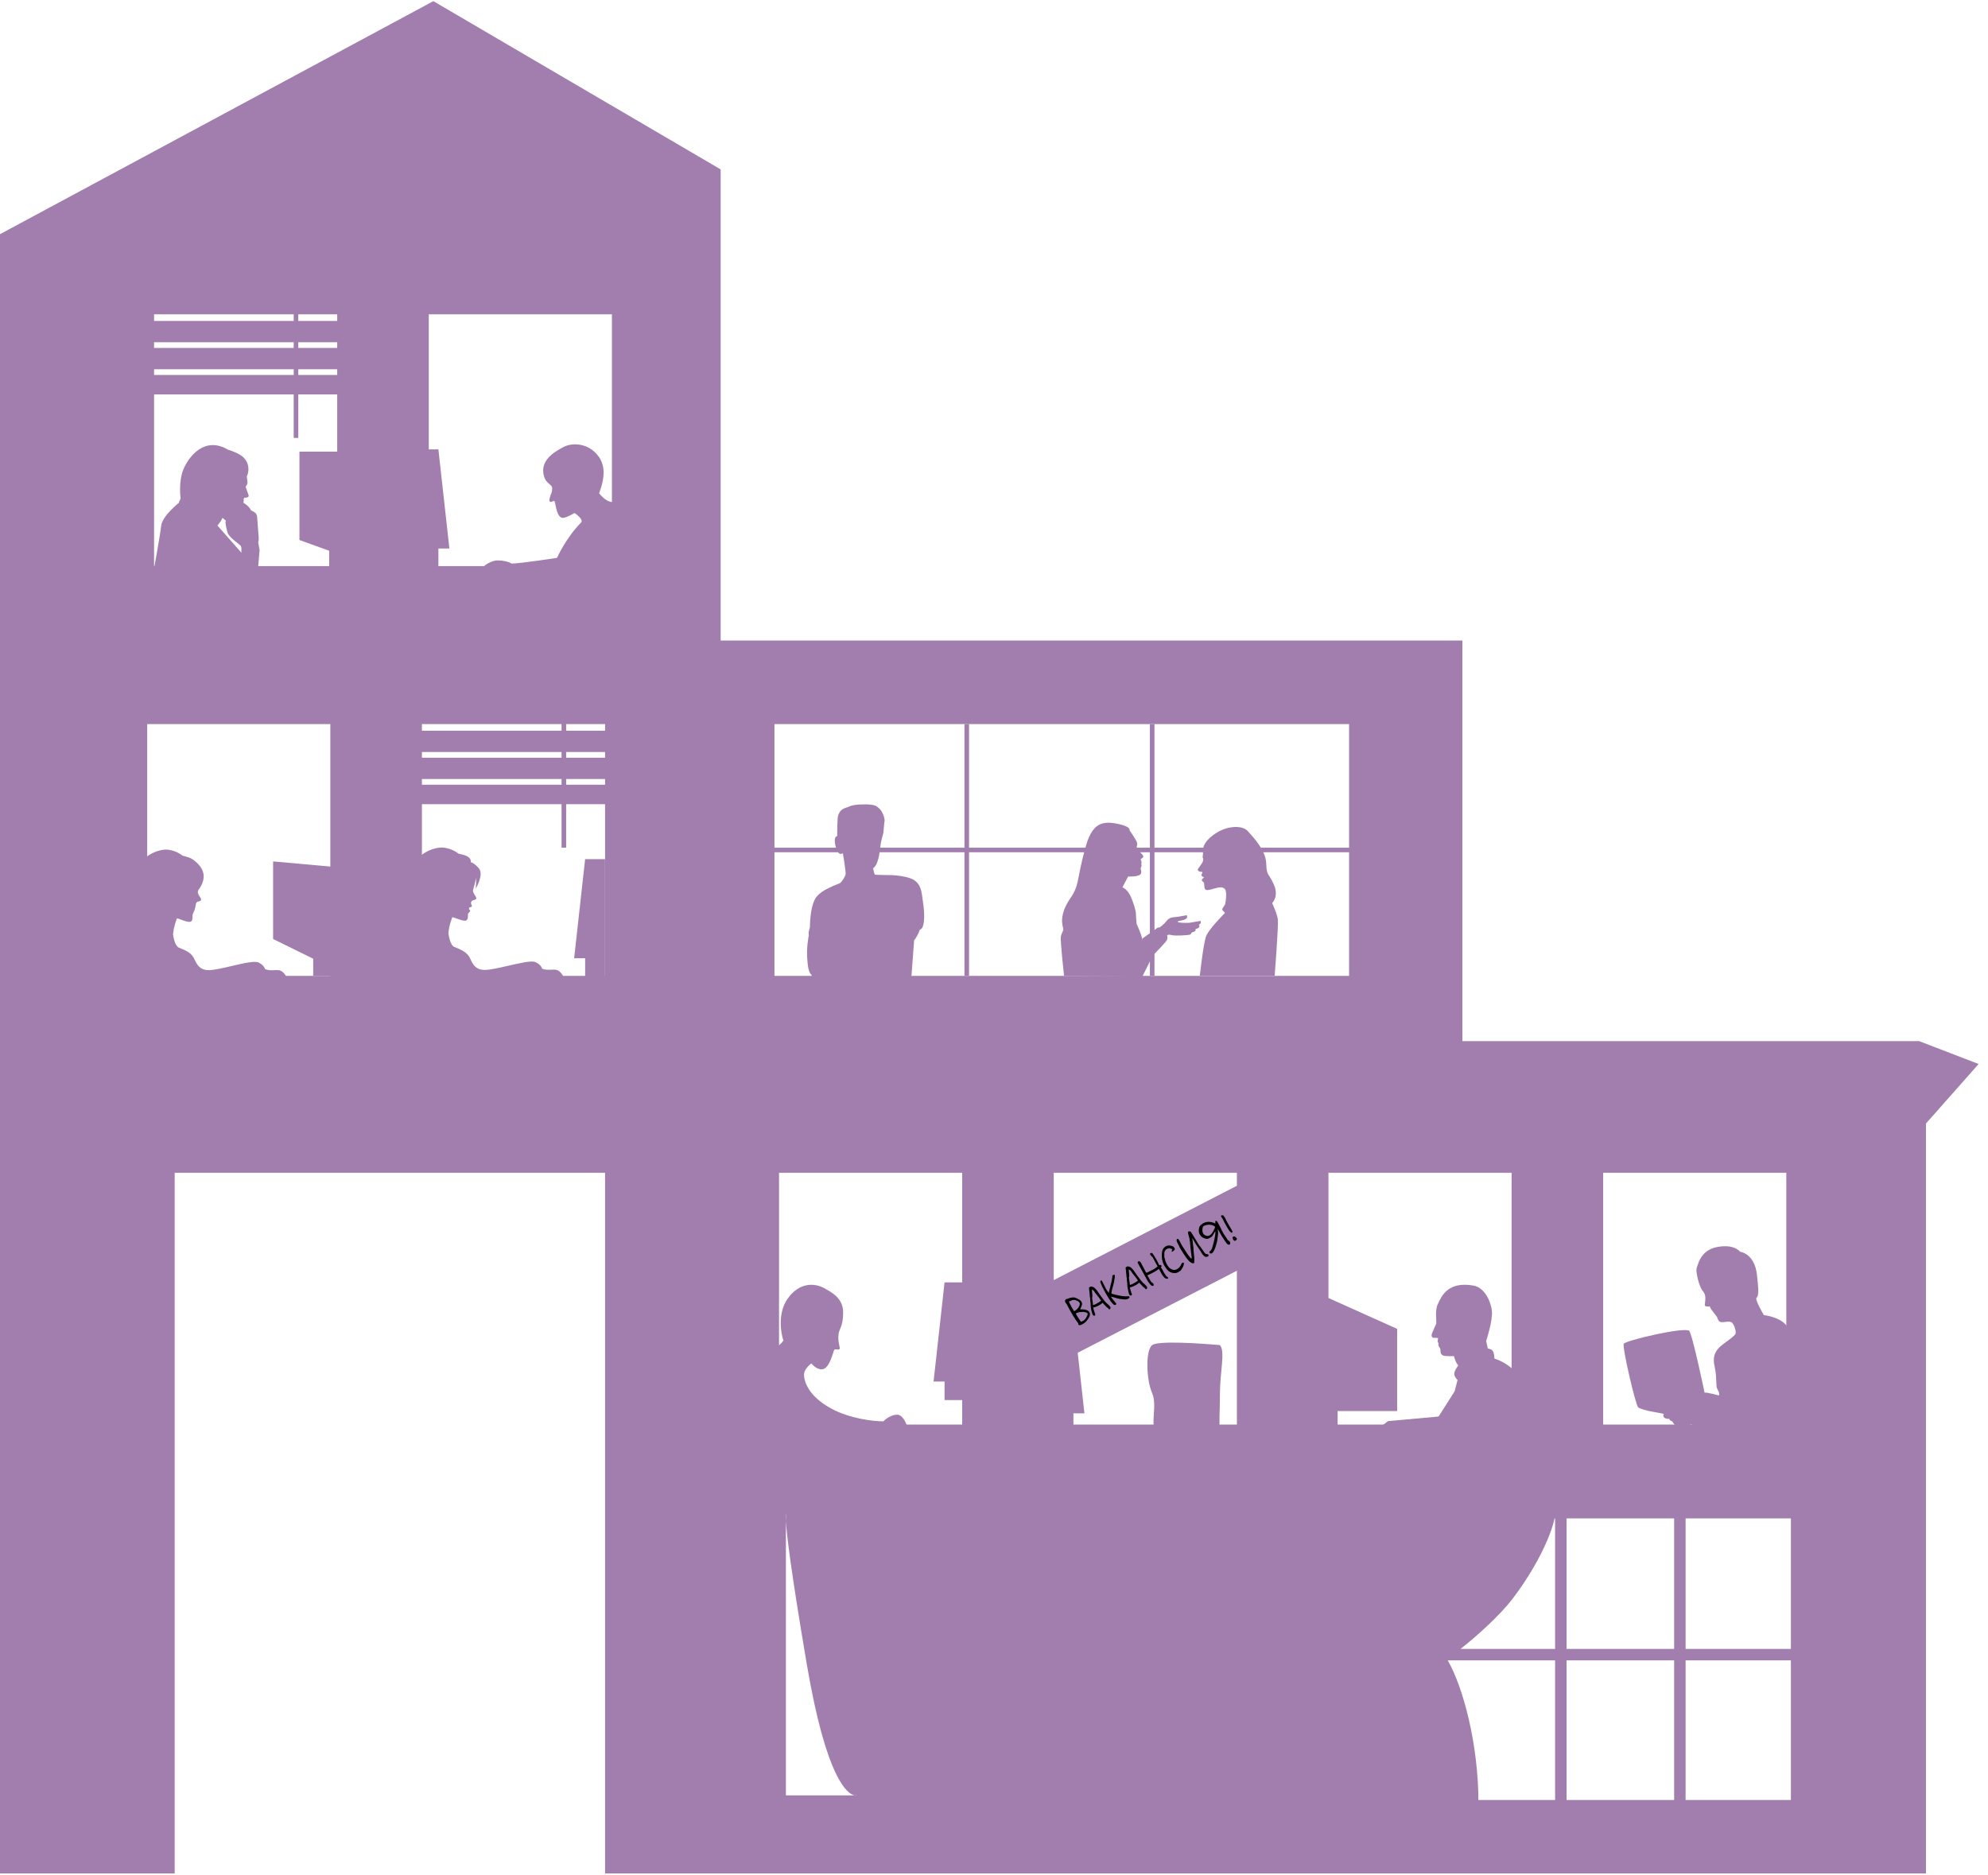 <?xml version="1.0" encoding="UTF-8"?> <svg xmlns="http://www.w3.org/2000/svg" xmlns:xlink="http://www.w3.org/1999/xlink" version="1.1" id="Layer_1" x="0px" y="0px" viewBox="0 0 868.4 819.2" style="enable-background:new 0 0 868.4 819.2;" xml:space="preserve"> <style type="text/css"> .st0{fill:#A17EAD;} .st1{fill-rule:evenodd;clip-rule:evenodd;fill:#A17EAD;} .st2{fill:none;stroke:#A17EAD;stroke-width:2;} .st3{fill:none;stroke:#A17EAD;stroke-width:2;stroke-linecap:round;stroke-miterlimit:10;} </style> <path class="st0" d="M503.3,608.6c2.4,5.6-1.2,14.4,1.9,16.9c8,6.3,21.7,4.5,27.7,0c-0.5-3.5,0-9.6,0-16.9c0-9.1,2.4-18.3,0-21 c-8.9-0.8-27.1-2-29.6,0C500.2,590.1,500.8,603.1,503.3,608.6z"></path> <path class="st0" d="M468.9,574.1h-8.7v51.4h8.7v-8.1h4.8L468.9,574.1z"></path> <path class="st0" d="M610.3,616.4h-26v8.1h-4.5v-57.7l30.5,13.7V616.4z"></path> <path class="st0" d="M667.3,624.3c0,0,0.5-16.8-3.7-22.9c-4.2-6.2-10.8-7.9-10.8-7.9s0-2.1-0.7-3.3c-0.6-1-2.2-1.1-2.2-1.1l-0.7-3.3 c0,0,2.9-8.8,2.5-13.1c-0.5-4.3-3.2-10.2-8-11.1c-11.2-2-14,4.6-15.6,8c-0.6,1.1-0.9,3.5-0.8,4.9c0.1,1.5,0.1,3.7,0.1,3.7 s-1.2,2.6-1.8,4.1c-0.6,1.4,0,2.1,0.7,2.1s1.9,0.1,1.9,0.1s-0.1,0.6-0.2,1.3c-0.1,0.7,0.4,0.9,0.4,0.9c-0.5,1.5,0.9,2,0.8,2.9 c0,0.9,0,2,1.1,2.5c1,0.5,4.8,0.3,4.8,0.3s0.5,1.7,0.9,2.6c0.5,0.9,1,1.5,1,1.5s-2.1,2.6-1.7,4.1c0.4,1.5,1.4,2.2,1.4,2.2l-1.3,5 l-7,11l-22.1,2l-4.5,3.5h29H667.3z"></path> <path class="st0" d="M746.9,570.7c0.3,1.6,3,3.8,3.4,5.3c0.9,2.9,3.5,0.8,5.8,1.5c1.2,0.3,2.6,4.3,1.9,5.4 c-3.7,4.1-10.1,5.4-9.3,12.5c1.1,5.6,0.8,5.2,1.1,9.7c-0.1,1.9,1.6,2.9,1.1,4.5c-1-0.2-5.4-1.5-6.3-1.2c0,0-5.5-26.4-6.8-27.1 c-2.8-1.6-27.7,4.3-28.5,5.7s5.2,27,6.3,27.8c2.4,1.6,9.7,2.3,11.2,2.9c-0.8,1.2,0.5,2.3,2.4,2.1c0,0,0,0.6,0.6,0.8 c1.4,0.4,0.9,1.8,2.4,2c0.6,0.1,1.5,0.8,1.8,1c0.5,0,1.3-0.1,1.7,0c0.3-0.2,1,0,1.2-0.1c0.5-0.4,1.3-1,1.7-1.3 c1.4,0.5,6.6,3.4,7.8,4.1h34.2c1.4-10.2,6.6-25.4,5.5-36.1c-0.3-3.1-3.3-8.7-6.3-11.8c-3.2-3.3-9.3-3.9-9.3-3.9s-4.1-6.9-3.2-7.6 c1.3-1.2,0.6-5.4,0.2-9.7c-0.9-9.7-7.4-10.4-7.4-10.4s-1.8-2.4-6.4-2.4c-10,0-11.6,6.5-12.6,9.7c-0.4,1.6,1.1,7.9,2.6,9.7 c1.6,1.9,1.3,3.2,1,6.2C744.4,570.6,745.8,570.9,746.9,570.7z"></path> <path class="st0" d="M250.8,418.6h4.8v8.1h8.7v-51.4h-8.7L250.8,418.6z"></path> <path class="st1" d="M207.9,383.5c-0.3,1.9-0.8,3.7-1.1,4.7c-0.1,0.4-0.2,0.7-0.2,0.8c-0.1,0.6,0.4,1.3,0.8,2 c0.4,0.6,0.8,1.2,0.6,1.6c-0.2,0.4-0.7,0.5-1.1,0.6c-0.3,0.1-0.6,0.1-0.7,0.3c-0.5,0.5-0.5,0.9-0.4,1.4c0,0.1,0.1,0.1,0.1,0.2 c0.1,0.3,0.3,0.6,0.2,0.8c-0.1,0.3-0.3,0.3-0.6,0.4c-0.3,0-0.6,0.1-0.6,0.5c-0.1,0.4,0.1,0.6,0.3,0.7c0.1,0.1,0.2,0.2,0.2,0.4 c-0.1,0.3-0.3,0.5-0.5,0.7s-0.4,0.4-0.5,0.7c0,0.2,0,0.4,0,0.7c0,0.7,0,1.7-0.8,2.1s-3.1-0.5-4.6-1c-0.8-0.3-1.3-0.5-1.4-0.4 c-0.1,0.1-1.5,3.6-1.7,6.9v0.2c0.2,1.6,0.9,5,2.4,5.8c0.5,0.2,1,0.4,1.5,0.6c1.6,0.7,3.3,1.4,4.8,3.2c0.4,0.5,0.7,1.1,1,1.8 c1,2.1,2.2,4.5,6.2,4.5c2.3,0,6.2-0.9,10.1-1.8c5.2-1.2,10.4-2.4,12-1.6c2.1,1,2.5,1.9,2.8,2.6c0,0,0.1,0.1,0.1,0.2 c1,0.6,2.7,0.6,4.4,0.5c0.4,0,0.9,0,1.3,0c1.9,0,3.3,2.3,3.8,3.4H183v-31.3c-1.4-2.2-3.6-6.9-3.2-14c0.5-8.8,10.3-12,14.2-11.4 c3.3,0.5,5.2,1.8,6,2.4l0,0c0.1,0.1,0.2,0.2,0.3,0.2c0.1,0.1,0.4,0.1,0.8,0.2c0.9,0.2,2.4,0.5,3.5,1.3c1.5,1.2,1,2.3,1,2.3 s1-0.2,3.5,2.5c2.5,2.8-1.3,9-1.3,9S208.1,385.7,207.9,383.5z"></path> <rect x="180.3" y="319.2" class="st0" width="88.3" height="9.3"></rect> <rect x="180.3" y="331" class="st0" width="88.3" height="9.3"></rect> <rect x="180.3" y="342.8" class="st0" width="88.3" height="8.5"></rect> <path class="st2" d="M246.3,370.3v-60"></path> <path class="st0" d="M261.7,199.7c-4.7-6.7-12.2-6.2-15.4-4.5l0,0c-3.2,1.7-9.5,5-9,11c0.5,5.4,3.9,5,3.9,7.1s-0.7,2.7-0.8,3.3 s-0.8,2.2-0.1,2.6s1.6-0.9,2-0.1c0.4,0.9,0.9,7.8,4,7.1c2-0.5,3.5-1.5,4.7-2.1c1,0.7,4,3,2.8,4.2c-6.5,6.5-10.5,15.4-10.5,15.4 s-16.2,2.5-19.9,2.5c-0.8-0.8-3.9-1.4-6.1-1.4s-6.1,2-6.5,3.5h58c0-11.8-0.5-29.1-0.5-29.1s-2.5,1.2-6.6-3.7 C262.8,212.4,265.5,205.2,261.7,199.7z"></path> <path class="st0" d="M196.3,239.6h-4.8v8.1h-5.2v-51.4h5.2L196.3,239.6z"></path> <path class="st0" d="M119.3,410.2l17.5,8.6v7.5h9.1v-47.6l-26.6-2.4V410.2z"></path> <path class="st1" d="M80.6,374c-0.4-0.1-0.7-0.1-0.8-0.2c-0.1,0-0.2-0.1-0.3-0.2c-0.8-0.6-2.7-1.9-5.9-2.4 c-3.8-0.6-13.5,2.6-14,11.3c-0.4,7.1,1.8,11.7,3.2,13.8v30.8h62.5c-0.5-1.1-1.9-3.3-3.8-3.3c-0.4,0-0.8,0-1.3,0 c-1.6,0.1-3.4,0.1-4.4-0.5c0,0-0.1-0.1-0.1-0.2c-0.3-0.6-0.7-1.6-2.7-2.6c-1.6-0.9-6.7,0.3-11.8,1.5c-3.9,0.9-7.8,1.8-10,1.8 c-3.9,0-5.1-2.4-6.1-4.4c-0.3-0.7-0.6-1.3-1-1.8c-1.4-1.7-3.1-2.5-4.7-3.1c-0.5-0.2-0.9-0.4-1.4-0.6c-1.5-0.8-2.2-4.1-2.4-5.7V408 c0.3-3.3,1.6-6.6,1.7-6.8c0.1-0.1,0.6,0.1,1.4,0.4c1.5,0.6,3.8,1.4,4.6,1s0.8-1.4,0.8-2.1c0-0.3,0-0.5,0-0.7c0.1-0.5,0.3-1,0.5-1.4 c0.3-0.5,0.5-1.1,0.7-2c0-0.2,0.1-0.4,0.1-0.6c0.1-0.7,0.2-1.3,0.6-1.7c0.1-0.2,0.4-0.2,0.7-0.3c0.4-0.1,0.9-0.2,1.1-0.6 s-0.2-1-0.6-1.6c-0.4-0.6-0.8-1.3-0.8-1.9c0-0.1,0.1-0.4,0.2-0.8c3.9-5.3,2.9-9.6-2.3-13.4C83.2,374.7,81.8,374.4,80.6,374z"></path> <path class="st0" d="M130.8,235.9l13,4.7v8.1h4.5v-51.4h-17.5V235.9z"></path> <path class="st0" d="M67.3,248.4h45.4l0.7-8.1l-0.6-3.3c0,0,0.3-0.9,0.2-2.3c-0.1-1.4-0.7-9-0.7-9s-0.1-1-0.6-1.5s-2.1-1.3-2.1-1.3 c-0.7-1.8-3.3-3.3-3.3-3.3c0.3-0.5,0.1-1.5,0.1-1.6s0.4-0.6,0.4-0.6c1.3,0.1,2-0.4,1.8-1c-0.2-0.7-1.3-3.7-1.3-3.7s0.7-1.1,0.8-1.5 c0.1-0.4-0.3-3-0.3-3c1.7-3.9,0.2-7.5-2.6-9.3c-2.9-1.8-5.5-2.4-5.5-2.4c-10.5-6.3-17.5,3.3-19.7,8.8c-2.1,5.5-1.1,12.5-1.1,12.5 c-0.3,0.3-0.1,0.5-0.4,0.9c-0.4,0.4-0.3,0.9-0.3,0.9s-7.3,5.7-7.8,10.1c-0.5,4.5-3.1,18.6-3.1,18.6V248.4z M95,229.6 c0,0,1.3-1.8,1.4-1.9s0.8-1.5,0.8-1.5l1.5,1.3c0,0-0.3,0.4-0.2,0.8c0,0.5,0.4,2.8,1,4.6c0.6,1.8,4.9,4.7,5.5,5.4 c0.7,0.6,0.4,2.4,0.4,2.4l0.1,0.8L95,229.6z"></path> <rect x="66.3" y="140.2" class="st0" width="83.4" height="9.3"></rect> <rect x="66.3" y="152" class="st0" width="83.4" height="9.3"></rect> <rect x="66.3" y="163.8" class="st0" width="83.4" height="8.5"></rect> <path class="st2" d="M129.3,191.3v-60"></path> <path class="st0" d="M344,567.4c5.4-7.7,12.2-6.7,15.8-4.8c3.6,2,8.5,4.5,8.5,10.7s-1.7,7.1-2,9.5c-0.5,4,1.1,6.2,0.3,6.6 c-0.9,0.5-1.8-0.5-2.3,0.5c-0.4,0.9-1.8,7.1-4.5,8.1c-2.2,0.8-4.5-1.3-5.4-2.4c-1.1,0.8-3.2,2.9-3.2,4.8c0,2.4,1.3,9.1,11.7,14.8 c8.3,4.6,18.8,5.7,23,5.7c0.9-1,3.4-2.9,5.9-2.9s4,3.5,4.5,5.3h-57.5v-35c0,0,1.5,0,3.4-2.7C341,582.1,339.7,573.6,344,567.4z"></path> <path class="st0" d="M407.8,603.5h4.8v8.1h8.7v-51.4h-8.7L407.8,603.5z"></path> <path class="st0" d="M464.8,426.3l34.2,0.3l4.6-9.2c0,0,5.6-5.7,6.1-6.7s0.1-2,0.1-2c0.6-0.7,1.4-0.3,2.6-0.1c1.2,0.2,5.5,0,6.8-0.2 c1.2-0.1,1.2-0.9,1.2-0.9s0.7-0.4,1.4-0.6c0.7-0.3,0.4-1,0.4-1s1.4-0.4,1.6-0.9c0.3-0.6-0.1-1.1-0.1-1.1c1.4-0.6,0.7-1.6,0.7-1.6 s-3.4,0.6-4.8,0.8c-1.3,0.1-4.8,0.1-5.1-0.4s1.8-0.4,3.2-1.1c1.4-0.6,0.7-1.8,0.7-1.8s-2.4,0.4-4,0.7s-3.3-0.1-4.8,1.8 s-3.2,2.9-3.2,2.9s-0.5-0.2-0.8,0.1c-0.3,0.3-6.6,4.7-6.6,4.7s0.3,2.1-0.1,0c-0.4-2.2-2.4-6.4-2.4-6.4s-0.3-3.2-0.3-4.5 c0-1.2-1.2-5.4-2.6-8.1c-1.4-2.7-3.3-3.4-3.3-3.4l2.5-4.7c0,0,4.4,0.2,5.4-1c0.9-1.1-0.3-2.3,0.2-3s0.1-1.6,0.1-1.6 c0.5-0.5-0.3-1.7-0.2-2c0.1-0.3,1-0.3,1.1-1.1c0.1-0.8-1.5-1.8-2.5-3.2c-1-1.3,0.5-1.6-0.5-3.6c-1-1.9-3-4.7-3-4.7 c0.7-2-7.4-3.5-9.7-3.3c-2.2,0.2-6.4,0.4-9.1,9.3c-2.6,8.9-3,12.6-3.9,16.7s-3.1,6.9-3.1,6.9c-5.2,7.6-3.4,12-3.2,13.2 c0.3,1.2-0.6,1.7-1,3.6C463.1,411,464.8,426.3,464.8,426.3L464.8,426.3z"></path> <path class="st0" d="M556.8,426.2h-32.7l0.9-7.2c0,0,0.8-6.4,1.7-9.6s8.4-10.6,8.4-10.6s-0.7-0.8-1.1-1.2c-0.5-0.5,1-2,1.2-2.7 c0.2-0.7,0.8-5.1,0-6.3c-0.8-1.1-1.8-1.1-3.4-0.8c-1.6,0.3-4.4,1.5-5.2,0.8c-0.8-0.7-0.4-2.4-0.7-3s-1-0.6-0.9-1.2c0-0.6,1-1,1-1 s-0.2-0.2-0.9-0.6c-0.6-0.5,0-1.2,0.1-1.5c0.1-0.2-0.2-0.5-0.2-0.5c-1.2,0.2-2.1-0.6-1.7-1.2c0.4-0.6,2.1-2.9,2.1-3.2 c0-0.2,0.4-1.1,0.1-1.5c-0.4-0.3,0.1-1.5,0-2.8c-0.1-1.3-0.1-4.7,6.4-8.6c4.1-2.5,10.6-3.3,13.2-0.4c2.6,2.9,7.8,8.4,8,14 c0.2,5.7,0.9,3.9,3.3,9.2c2.4,5.3-0.7,8.2-0.7,8.2s2.3,4.9,2.5,7.3C558.5,404.3,556.8,426.3,556.8,426.2L556.8,426.2z"></path> <path class="st0" d="M352.7,419.7c0.3,5.4,1.7,6,1.7,6c0.4,1.5,0.8,1.5,3.2,1.3c2.5-0.2,6.6-0.1,6.6-0.1c0.3,7.8,33.9,0,33.9,0 l1.2-16.1c1.7-2.1,2.5-4.7,2.5-4.7c1.8-0.2,2.3-4.9,1.6-10.4c-0.8-5.4-0.7-8.4-3.4-10.7c-2.5-2.4-10.3-2.7-10.3-2.7 s-7.2-0.1-7.5-0.2c-0.3-0.1-0.8-2.8-0.8-2.8c1.8-1.3,2.2-4.2,2.4-4.6s1-6.6,1-6.6l0.5-2.1l0.6-2.3c0,0,0.3-4.1,0.5-5 c0.2-1-0.8-4.1-2.2-5.4c-1.3-1.2-1.9-2-7-1.9c-5.1,0-6.6,1.1-6.6,1.1s-1.7,0.5-2.2,0.8c-1.1,0.6-2.3,1.8-2.5,4.3 c-0.2,3.5-0.2,7.6-0.2,7.6c-1.6,0.4-1.2,3.6-0.1,6.2c1,2.6,2.6,1.3,2.6,1.3s1.3,8,1.2,9c0,1-1.6,3.3-2.2,3.9s-9,2.9-11.2,7.2 c-2.3,4.3-2.2,12.2-2.2,12.2s-0.2,0.8-0.4,1.5c-0.3,0.8-0.1,2.1-0.1,2.1S352.1,414.2,352.7,419.7z"></path> <path class="st0" d="M0,102.3l0,716.1h76.3V512.3h188v306.1h577V490.8l23-26l-26-10H638.8v-175h-324V74L189.3,0.5L0,102.3z M780.3,622.3h-80v-110h80V622.3z M593.3,663.3h189v123h-189V663.3z M580.3,512.3h80v110h-80V512.3z M460.3,512.3h80v110h-80V512.3z M343.3,661.3v3.1c0.3,5.5,2,20.6,9,61.9c8.7,51.4,18,57.4,21,58h1c0,0-0.4,0.1-1,0h-30V664.4C343.1,661.7,343.3,661.3,343.3,661.3z M340.3,512.3h80v110h-80V512.3z M338.3,316.3h251v110h-251V316.3z M187.3,247.3v-110h80v110H187.3z M184.3,316.3h80v110h-80V316.3z M147.3,247.3h-80v-110h80V247.3z M64.3,316.3h80v110h-80V316.3z"></path> <path class="st2" d="M334.7,681.9l5.7-9.7"></path> <path class="st2" d="M313,665.3l5.7-9.7"></path> <path class="st2" d="M305.5,657.7l5.7-9.7"></path> <path class="st2" d="M349.4,690l5.7-9.7"></path> <path class="st2" d="M361.3,693.8l5.7-9.7"></path> <path class="st2" d="M371.6,696.5l5.7-9.7"></path> <path class="st3" d="M442.5,798.1c-10.6-5.3-18.9-0.8-18.9-0.8"></path> <path class="st3" d="M466,707.4c0,0-3,0.9-6.6-0.2c-3.7-1.2-6.9-5.7-14.5-7.5c-7.6-1.8-15.8,2.5-15.8,2.5"></path> <path class="st3" d="M427.3,791.5c0,0,2.5-27.9,3-39.7c0.4-11.8-2.2-45.1-2.2-45.1"></path> <path class="st3" d="M444.3,790.1c0,0,7.1-24.9,7.3-31.2c1.7-9,0-29.2,0-29.2"></path> <rect x="440.3" y="539.6" transform="matrix(0.889 -0.458 0.458 0.889 -199.1 291.888)" class="st0" width="122.9" height="33"></rect> <path d="M471.5,573.2c-0.5,0.1-0.7,0.2-1,0.3l-0.6,0.3c0.6,1.1,1.3,2.2,2,3.2c0.1,0.2,0.2,0.3,0.3,0.4c0.1,0,0.6-0.2,0.9-0.4 c0.9-0.5,1-0.9,1.3-1.3c0.2-0.4,0.9-1.5,0.7-1.9c-0.2-0.4-1.1-0.6-1.6-0.7C472.7,573.1,472.4,573.1,471.5,573.2z M467.8,568.2 c-0.3,0.2-0.5,0.2-0.8,0.3l-0.1,0.1c0.2,0.4,0.6,1.3,1.1,2.2c0.3,0.6,0.9,1.4,1.2,2c0.5-0.3,1-0.6,1.1-0.7c0.2-0.2,0.8-0.8,1.1-1.5 c0.3-0.7,0.4-1.1,0.2-1.5c-0.3-0.6-1.3-1-2-1.2C468.9,567.8,468.3,567.9,467.8,568.2z M465.7,567.5c0.2-0.1,0.3,0,0.5-0.1 c0.1,0,0.3-0.1,0.8-0.3c1-0.3,1.8-0.4,2.4-0.3c0.2,0,0.5,0.2,1,0.4c1,0.5,1.6,0.7,2,1.5c0.5,0.8,0.2,1.4-0.1,2.2 c-0.2,0.5-0.4,0.9-0.5,1.1c0.5-0.1,1.1,0,1.4,0c1,0.1,2.2,0.3,2.7,1.3c0.5,0.8,0.1,2-0.7,3c-0.2,0.2-0.4,0.6-0.7,0.9 c-0.3,0.3-0.8,0.8-1.7,1.3c-0.5,0.3-1.5,0.7-1.8,0c0-0.1,0-0.2,0-0.4c-1.5-2-2.8-4.2-4-6.4c-0.1-0.2-0.5-0.9-0.5-1 c-0.9-1.6-1-1.5-1.2-1.9C465.1,568.1,465.4,567.7,465.7,567.5z M477.1,567.4c0,0.4,0.1,0.5,0.3,2c0,0.3,0,0.6,0.1,0.7 c0.2,0,0.4-0.1,0.6-0.2c0.1,0,0.6-0.2,1.4-0.7c0.8-0.4,1.1-0.8,1.5-1c-0.4-0.6-0.6-0.9-1.7-2.3c-0.8-1-1.2-1.5-1.2-1.6 c-0.1-0.2-0.3-0.4-0.5-0.6c-0.2-0.2-0.6-0.4-0.6-0.4s0,0.4,0,0.6c0.1,1.4,0.2,2,0.2,2.4C477,566.7,477.1,566.9,477.1,567.4z M476.4,569.4c0-0.5-0.2-1.1-0.2-2.2c-0.1-0.6-0.2-1-0.2-1.6c-0.1-0.6-0.1-1.3-0.2-2.1c-0.1-0.4-0.1-1-0.1-1c0-0.1,0.2-0.2,0.4-0.3 c0.2-0.1,0.3-0.1,0.5-0.2c0.4,0,1.3,0.3,1.5,0.6c0.2,0.2,0.4,0.3,0.8,0.8c0.2,0.2,0.4,0.5,0.8,1.1c0.9,1.4,1.9,2.6,2.7,3.7 c0.9,1.1,1.6,1.6,1.8,1.8c0.2,0.2,0.6,0.6,0.8,0.9c0.2,0.3,0.1,0.8-0.2,1c-0.1,0.1-0.4,0.1-0.5-0.1c-0.2-0.4-0.7-0.6-1.1-1 c-0.5-0.5-1.2-1.3-1.6-1.7c-0.4,0.4-0.9,0.8-1.5,1.1l-0.6,0.3c-0.2,0.1-0.3,0.2-0.4,0.2c-0.3,0.1-0.5,0.2-0.8,0.3 c-0.2,0.1-0.4,0.1-0.7,0.1c0,0.8,0.3,1.6,0.6,2.4c0.3,0.6,0.3,1,0,1.2c-0.1,0.1-0.4,0.1-0.6-0.1c-0.1-0.1-0.2-0.1-0.3-0.3 c-0.1-0.2-0.2-0.5-0.3-0.8C476.6,572.2,476.4,570.7,476.4,569.4z M480.7,560.2c-0.2-0.4,0-0.7,0.3-0.9c0.1-0.1,0.3,0.1,0.5,0.5 l0.5,1c0.5,1.1,0.8,1.5,1,2c0.1,0.2,0.2,0.3,0.3,0.5c0.4,0.7,0.7,1,1,1.5c0.1-0.5,0.2-0.8,0.3-1.2c0.3-1,0.3-1.3,0.4-1.5 c0.1-0.6,0.2-1.2,0.5-2c0-0.1,0.2-0.8,0.2-1.1c0.2-0.9,0.2-1.2,0.2-1.6c0-0.2,0.1-0.3,0.3-0.4c0.2-0.1,0.6-0.3,0.7,0 c0.2,0.4,0,1.7-0.1,2c0,0.4-0.2,1.2-0.6,2.8c-0.7,2.3-0.6,2.6-0.7,3.3c0.7,0.2,1.1,0.3,1.8,0.5c1,0.2,1.4,0.3,2.4,0.5 c0.5,0.1,1.5,0.2,2.1,0.2c0.9-0.1,1.4-0.1,1.5,0.1c0.2,0.4,0.1,0.6-0.4,0.9c-0.7,0.4-1.3,0.4-2.1,0.3c-1.3-0.1-2.5-0.3-3.7-0.7 c-0.7-0.2-1.1-0.3-1.8-0.5c0.3,0.6,0.4,0.7,0.7,1.1c0.5,0.6,1.3,1.5,1.5,1.8s0.2,0.5-0.2,0.7c-0.2,0.1-0.6,0.1-0.8-0.1 c-0.9-0.7-1.8-2.1-2.5-3.3c-0.8-1.3-1-1.6-1.4-2.4c-0.2-0.4-0.4-0.8-0.8-1.5C481.5,562.3,480.9,560.7,480.7,560.2z M493.2,558.6 c0,0.4,0.1,0.5,0.3,2c0,0.3,0,0.6,0.1,0.7c0.2,0,0.4-0.1,0.6-0.2c0.1,0,0.6-0.2,1.4-0.7c0.8-0.4,1.2-0.8,1.5-1 c-0.4-0.6-0.6-0.9-1.7-2.3c-0.8-1-1.2-1.5-1.2-1.6c-0.1-0.2-0.3-0.4-0.5-0.6c-0.2-0.2-0.6-0.4-0.6-0.4s0,0.4,0,0.6 c0.1,1.4,0.2,2,0.2,2.4C493.1,558,493.1,558.1,493.2,558.6z M492.4,560.6c0-0.5-0.2-1.1-0.2-2.2c-0.1-0.6-0.2-1-0.2-1.6 c-0.1-0.6-0.1-1.3-0.2-2.1c-0.1-0.4-0.1-1-0.1-1c0-0.1,0.2-0.2,0.4-0.3c0.2-0.1,0.3-0.2,0.5-0.2c0.4,0,1.3,0.3,1.5,0.6 c0.2,0.2,0.4,0.4,0.8,0.8c0.2,0.2,0.4,0.5,0.8,1.1c0.9,1.4,1.9,2.6,2.7,3.7c0.9,1.1,1.6,1.6,1.8,1.8c0.2,0.2,0.6,0.6,0.8,0.9 c0.2,0.3,0.1,0.8-0.2,1c-0.1,0.1-0.4,0.1-0.5-0.1c-0.2-0.4-0.7-0.6-1.1-1c-0.5-0.5-1.2-1.3-1.6-1.7c-0.4,0.4-0.9,0.8-1.5,1.1 l-0.6,0.3c-0.2,0.1-0.3,0.2-0.4,0.2c-0.3,0.1-0.5,0.2-0.8,0.3c-0.2,0.1-0.4,0.1-0.7,0.1c0,0.8,0.3,1.6,0.6,2.4c0.3,0.6,0.3,1,0,1.2 c-0.1,0.1-0.4,0.1-0.6-0.1c-0.1-0.1-0.2-0.1-0.3-0.3c-0.1-0.2-0.2-0.5-0.3-0.8C492.7,563.5,492.4,562,492.4,560.6z M502.7,548.4 c-0.1-0.2-0.2-0.3-0.3-0.4c-0.1-0.1-0.1-0.2,0-0.3c0-0.2,0.1-0.2,0.3-0.3c0.5-0.3,0.8,0.2,1,0.5c0.5,0.7,1,1.6,1.6,2.6 c0.2,0.4,0.4,0.8,0.6,1.2c0,0.1,0.1,0.2,0.1,0.3c0.2,0.4,0.4,0.6,0.5,0.7c0.2-0.1,0.6-0.2,0.8,0.1c0.2,0.3,0.1,0.4-0.2,0.8 c0,0,0,0.1,0.1,0.1c0,0.1,0.1,0.2,0.2,0.4c0.2,0.3,0.4,0.6,0.6,1l0.3,0.6c0.4,0.7,1.2,1.9,1.4,2c0.3,0.1,0.5,0.2,0.5,0.3 c0.1,0.1,0,0.3,0,0.4c-0.1,0.1-0.1,0.2-0.2,0.2c-0.1,0.1-0.2,0-0.3,0c-0.5,0-0.8-0.3-1.1-0.5c-0.4-0.4-1.1-1.4-1.5-2.2 c-0.1-0.2-0.2-0.4-0.3-0.5c-0.1-0.2-0.2-0.4-0.3-0.6c-0.1-0.2-0.2-0.4-0.3-0.5c-0.7,0.6-1.5,1.1-2.3,1.5c-1.4,0.8-2.1,1-2.7,1.3 c0.3,0.6,1.2,2.1,1.6,2.8c0.2,0.3,0.3,0.3,0.5,0.4c0.2,0.1,0.2,0.1,0.5,0.5c0.2,0.4,0.3,0.7,0.1,0.8c-0.2,0.1-0.6,0.1-0.7,0.1 c-0.5-0.2-1.1-1-1.6-1.7c-0.4-0.5-0.8-1.5-1.2-2.1c-0.2-0.3-0.8-1.4-1.8-3.3l-1.5-2.7c-0.2-0.3-0.3-0.6,0.2-0.9 c0.1-0.1,0.2-0.1,0.3-0.1c0.1,0,0.1,0.1,0.3,0.2c0.2,0.1,0.4,0.4,0.6,0.7c0.1,0.1,0.2,0.3,0.2,0.5c0.1,0.1,0.2,0.3,0.3,0.5 c0.3,0.6,0.8,1.4,1.2,2.3c0.2,0.3,0.3,0.6,0.5,0.9c0.1,0,0.9-0.3,1.6-0.7c0.4-0.2,0.9-0.5,1.2-0.6c1-0.5,1.3-0.8,2.2-1.5 c-0.3-0.5-0.5-0.8-0.7-1.2l-1.3-2.4c-0.2-0.3-0.3-0.6-0.4-0.7C503.1,549,503,548.8,502.7,548.4z M507.5,547.9 c0.1-1.6,0.4-2.7,1.8-3.5c0.9-0.5,1.7-0.4,2.6-0.1c0.4,0.1,0.6,0.2,0.7,0.3c0.1,0.1,0.2,0.3,0.4,0.5c0.1,0.2,0.2,0.4,0.2,0.5 c0,0.5-0.7,0.9-1,1.1c-0.3,0.1-0.4,0.2-0.4,0.1c0,0,0-0.2,0.1-0.5s0.2-0.5,0.2-0.5c0-0.1-0.3-0.2-0.8-0.4c-0.3-0.1-0.5-0.1-0.7-0.1 s-0.6,0.2-0.9,0.3c-0.9,0.5-1.2,1.4-1.1,2.4c0,1-0.1,0.9,0.2,1.8c0.2,0.9,0.3,1.3,0.7,2.1c0.6,1.2,1.2,2.2,2.6,2.7 c0.6,0.2,1.2,0.3,2.1-0.2c0.5-0.3,0.8-0.6,1.1-0.9c0.6-0.8,0.7-1.2,0.8-1.5c0.1-0.2,0.3-0.3,0.5-0.4s0.4,0,0.5,0.1 c0.1,0.1,0.1,0.2,0,0.7c-0.2,0.9-0.6,1.5-1.1,2.3c-0.2,0.3-0.6,0.6-1.3,1c-1.1,0.6-1.6,0.5-2.7,0.3c-1.8-0.4-2.7-2-3.6-3.5 C507.7,551.1,507.4,549.4,507.5,547.9z M519.1,538C519.1,538,519.1,537.9,519.1,538c0.4-0.2,1-0.1,1.2,0.3c0.4,0.7,1,1.6,1.5,2.4 c0.4,0.6,0.8,1.3,1.2,2c0.4,0.7,0.8,1.3,1.3,1.9l0.6,0.8c0.2,0.3,1.4,2.1,1.7,2.3c0.1,0,0.2,0.1,0.3,0.1c0.3,0.1,0.6,0,0.8,0.2 c0.1,0.1,0.1,0.1,0.2,0.2c0.1,0.1,0.1,0.3,0,0.4c-0.1,0.1-0.2,0.2-0.3,0.3c-0.3,0.2-0.8,0.2-1.1,0.1c-0.4-0.1-1.1-0.8-1.5-1.5 c-0.5-0.9-1-1.6-1.5-2.3c-0.9-1.3-1.9-2.9-2.7-4.4c0.1,1.1,0.4,3,0.5,4.1c0,0.9,0.1,1.8,0.2,2.6c0.1,1.2,0.3,2.4,0.2,3.5 c0,0.3,0,0.6-0.2,0.8c-0.4,0.2-1-0.1-1.3-0.3c-1.2-0.8-2.1-2.2-2.9-3.4c-0.7-1.1-1.2-1.8-2-3.2c-0.1-0.2-0.2-0.4-0.3-0.7 c-0.3-0.5-0.6-1.1-0.8-1.6c-0.2-0.3-0.3-0.7-0.2-1c0.1-0.2,0.1-0.3,0.2-0.4c0.1,0,0.2,0,0.3,0c0.2,0,0.3,0.2,0.4,0.3 c0.1,0.2,0.2,0.4,0.3,0.5c0.2,0.4,0.5,1,0.8,1.5c0.3,0.6,0.6,1.1,0.9,1.5c0.8,1.3,1.1,1.7,1.6,2.5c0.2,0.3,1.7,2.5,2,2.3 c0.2-0.1-0.1-1.7-0.2-2.5c-0.1-0.8-0.2-1.8-0.3-2.6c-0.1-1.2-0.2-2.4-0.4-3.6C519.1,539,518.7,538.3,519.1,538z M525.5,534.4 c1.3-0.7,2.4-0.8,3.8-0.5c0.4,0.1,1.3,0.4,1.6,0.6c0-0.5-0.1-1,0.1-1.2h0.1c0.4,0,0.5,0.2,0.7,0.5c0.1,0.2,0.2,0.4,0.3,0.5 c0.4,0.7,0.8,1.5,1.1,2.1c0.2,0.3,0.3,0.7,0.5,1.1c0.3,0.5,0.6,1.1,0.9,1.6c0.6,0.9,1.7,2.5,1.8,2.7c0.2,0.2,0.7,0.3,0.8,0.6 c0.2,0.4,0.3,1-0.1,1.3c0,0,0,0-0.1,0c-0.1,0.1-0.4,0-0.5,0c-0.3-0.1-0.5-0.4-0.7-0.6c-1.6-2.1-2.7-4.1-3.9-6.3 c0.1,0.8,0.2,1.3,0.2,2c0,0.6-0.2,1.2-0.2,1.7c-0.1,0.9-0.2,1.8-0.5,2.7c-0.3,1.1-0.6,2.2-1.1,3.1c-0.2,0.4-0.5,1-1,1.2 c-0.1,0.1-0.3,0.1-0.4,0.1c-0.2,0-0.4-0.1-0.5-0.3c-0.1-0.1-0.1-0.3-0.1-0.4c0-0.3,0.4-0.4,0.6-0.6c0.2-0.3,0.5-0.8,0.6-1.2 c0.6-2,1.5-5.2,1.4-7.3c-0.4,0.7-0.9,1.4-1.1,1.8c-0.3,0.6-0.8,0.9-1.4,1.2c-0.4,0.2-0.8,0.4-1.3,0.4c-1.1-0.2-2.3-0.7-2.8-1.6 l-0.1-0.1c-0.7-1.2-0.7-2.6-0.1-3.9C524.6,535.1,525,534.7,525.5,534.4z M525.4,536.1c-0.2,0.6-0.3,1.8,0.1,2.6 c0,0.1,0.1,0.1,0.1,0.2c0.6,0.8,1.7,1.3,2.7,0.8s1.5-1.6,1.9-2.3c0.2-0.3,0.5-1,0.6-1.4c-0.6-0.8-1.9-1-2.7-1 c-0.5,0-1.3,0.1-1.9,0.4C525.8,535.5,525.5,535.8,525.4,536.1z M533.6,530.9c0.1-0.1,0.2,0,0.5,0c0.2,0,0.3,0.1,0.4,0.2 c0.1,0.1,0.3,0.4,0.6,0.9c0.1,0.1,0.2,0.4,0.4,0.8l0.5,1c0.7,1.2,1.3,2.2,1.8,3.1c0.1,0.2,0.3,0.4,0.4,0.7c0.2,0.3,0.2,0.6,0.1,0.7 c-0.1,0.1-0.1,0.2-0.2,0.2c-0.1,0.1-0.3-0.1-0.7-0.4c-0.2-0.2-0.4-0.3-1.5-2.2c-0.3-0.5-0.6-1-0.9-1.6l-0.7-1.4 c-0.2-0.3-0.3-0.6-0.4-0.7C533.3,531.4,533.2,531.1,533.6,530.9z M538.6,540.3c0.5-0.3,0.7-0.3,1.3,0.3c0.1,0.1,0.3,0.3,0.4,0.4 c0.1,0.2,0,0.6-0.7,1c-0.4,0.2-0.7-0.1-1-0.7C538.4,540.9,538.3,540.5,538.6,540.3z"></path> <rect x="502.3" y="316.3" class="st0" width="2" height="110"></rect> <path class="st0" d="M572.3,787.3c24.5,10.8,73.5,26,73.5,0c0-25.3-6.6-50.1-13.4-62h46.9v65.1h5v-65.1h47v64.2h5v-64.2h54.4v-5 h-54.4v-62.1h-5v62.1h-47v-61.8h-5v3.8v58H638c6.8-5.3,17.3-14.7,22.8-22c8.7-11.4,16.5-25.8,18.5-36h-91L572.3,787.3z"></path> <rect x="335.9" y="370.3" class="st0" width="258.4" height="2"></rect> <rect x="421.3" y="316.3" class="st0" width="2" height="110"></rect> </svg> 